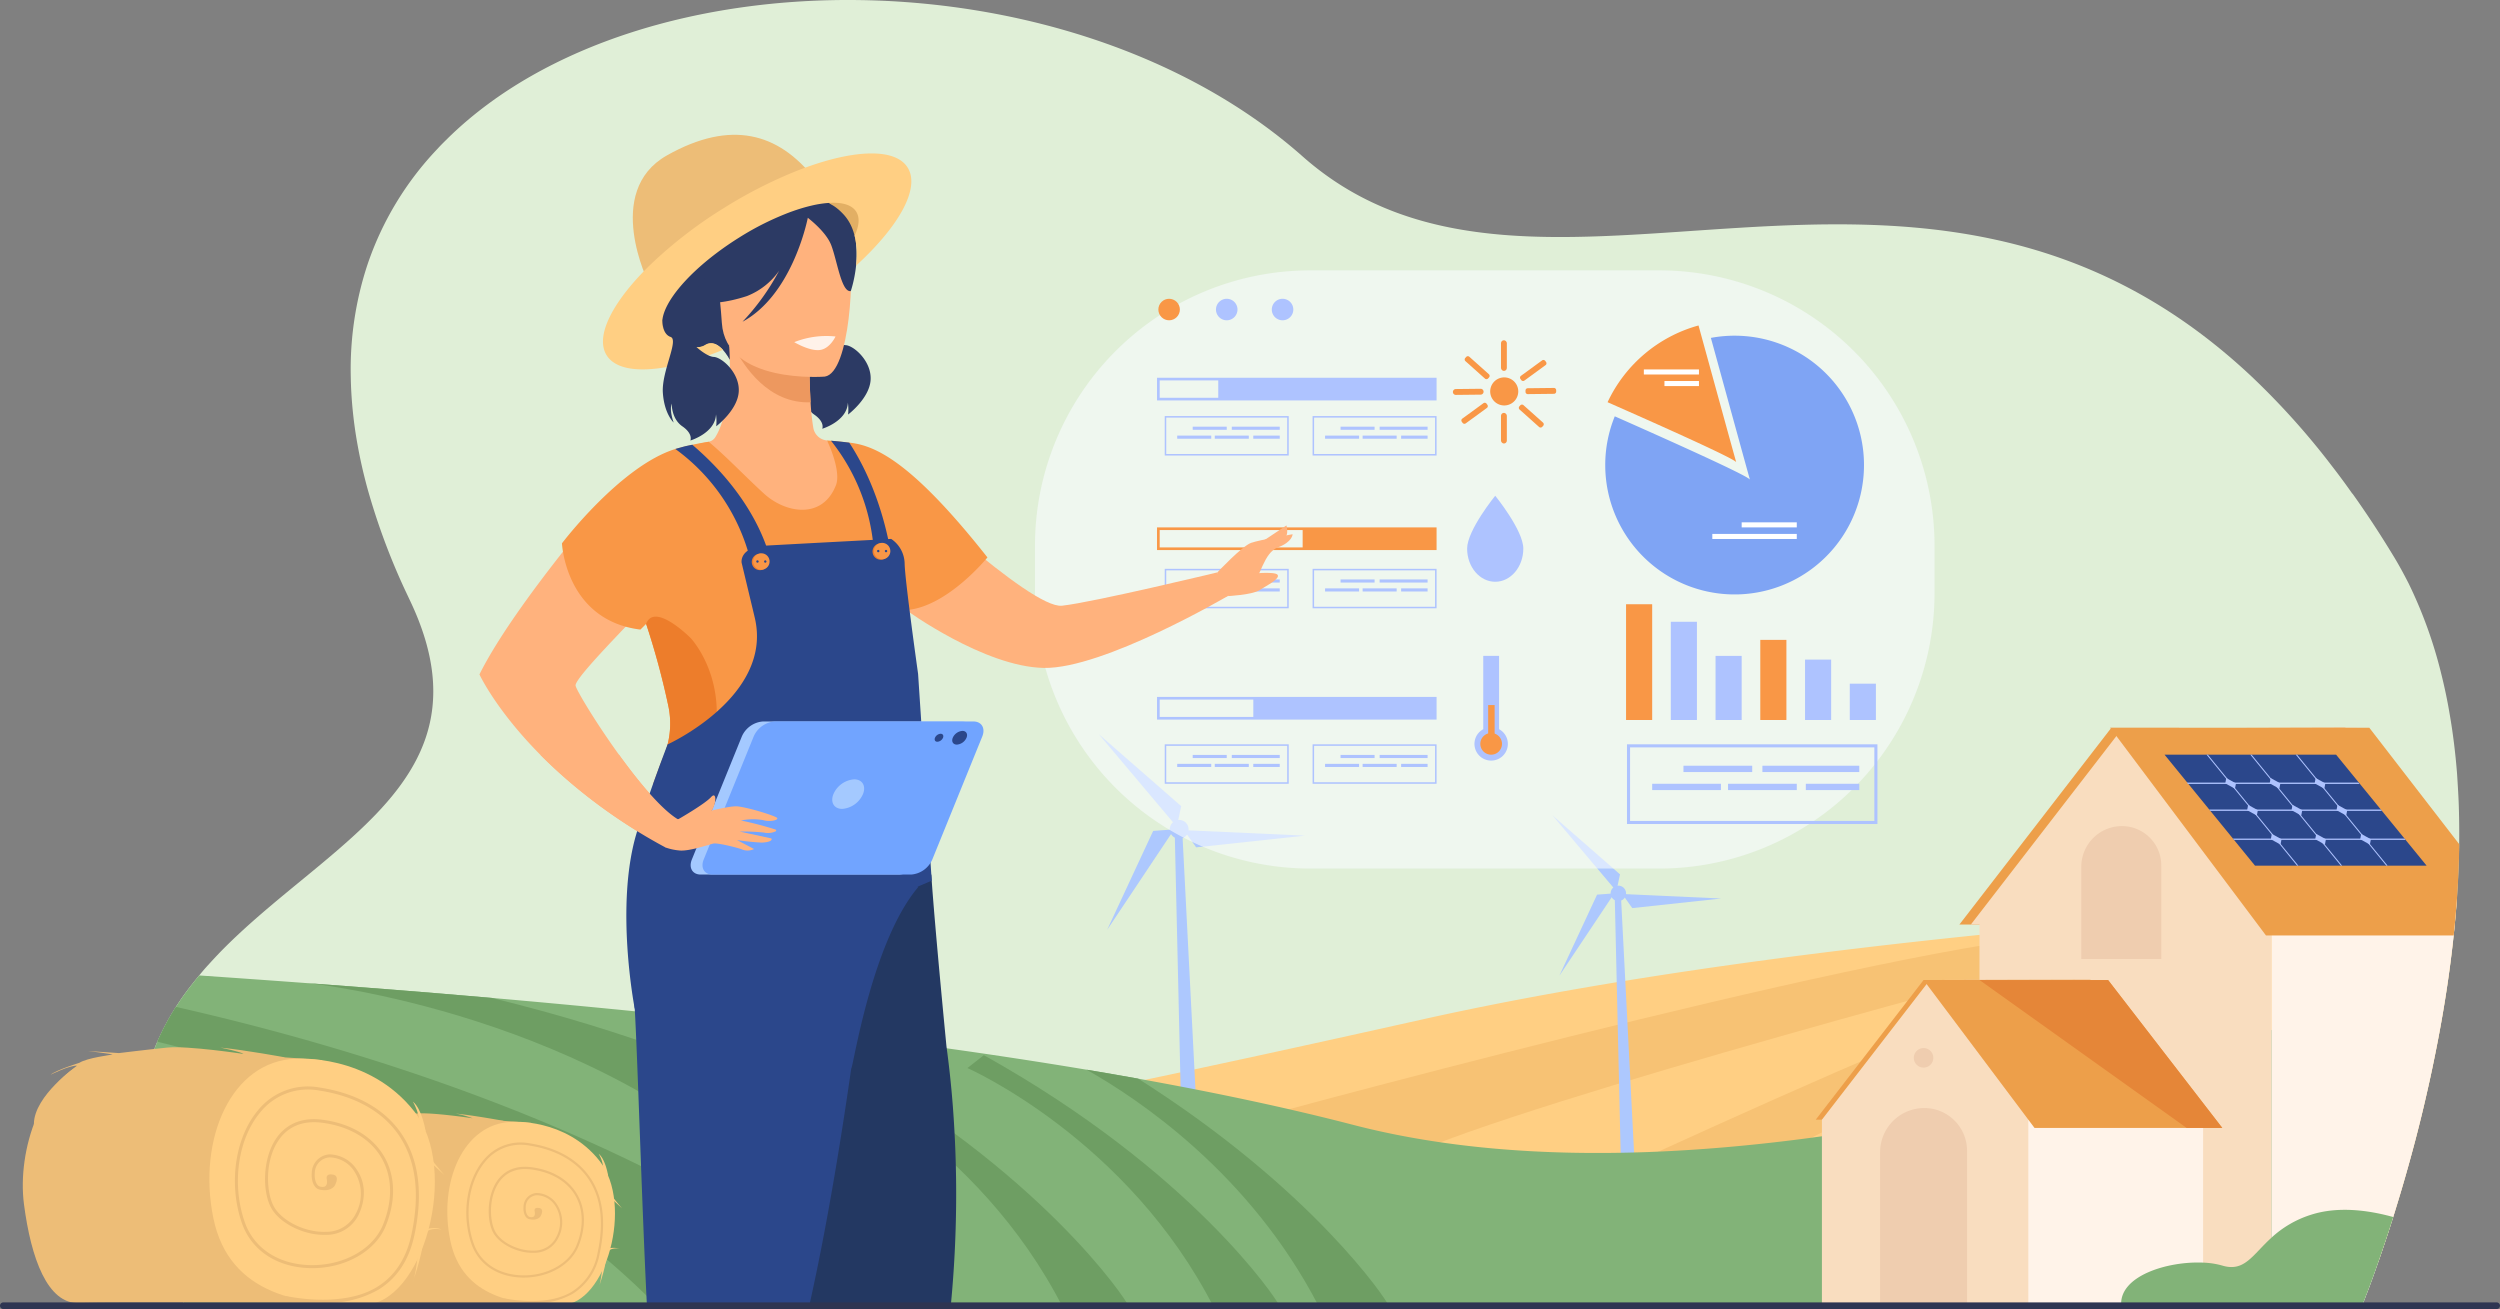 <svg xmlns="http://www.w3.org/2000/svg" width="541.236" height="283.397" viewBox="0 0 541.236 283.397">
  <rect x="0" y="0" width="541.236" height="283.397" fill="#808080" stroke="none"/>
  <g id="img_overview" data-name="img overview" transform="translate(0 0)">
    <path id="Path_117510" data-name="Path 117510" d="M940.976,878.209s-3.044-8.514-10.323-7.568c0,0-10.567-14.191-21.836-1.892,0,0-11.979-3.047-20.85,2.639-5.915,3.791-7.868,7.768-7.868,7.768Z" transform="translate(-534.092 -743.611)" fill="#f8fcff" opacity="0.5"/>
    <path id="Path_117511" data-name="Path 117511" d="M716.36,704.536s-3.688-10.315-12.506-9.169c0,0-12.8-17.193-26.455-2.292,0,0-14.513-3.692-25.26,3.2-7.166,4.593-9.533,9.411-9.533,9.411Z" transform="translate(-265.403 -599.673)" fill="#f8fcff" opacity="0.5"/>
    <path id="Path_117512" data-name="Path 117512" d="M1406.335,666.423a17.251,17.251,0,0,0-16.6-8.029s-17-15.056-35.121-2.007c0,0-19.267-3.233-33.535,2.8-9.513,4.022-12.655,8.241-12.655,8.241Z" transform="translate(-1078.934 -570.408)" fill="#f8fcff" opacity="0.5"/>
    <path id="Path_117513" data-name="Path 117513" d="M205.326,476.315c.349,1.488.742,3.016,1.179,4.544.394,1.531.918,3.148,1.485,4.764.263.785.569,1.574.83,2.358.918,2.492,1.966,5.068,3.234,7.735.395.873.787,1.792,1.225,2.667.11.273.237.548.368.82.079.163.163.325.244.488h51.957l15.207-.041H417.216l19.24-.022h.06l20.271-.024H561.815l43.784-.043H684.78s.026-.072.081-.213c.014-.043.031-.091.052-.146.065-.17.151-.4.261-.691l.043-.086v-.043a.16.16,0,0,0,.043-.089,12.125,12.125,0,0,0,.481-1.222c.088-.22.175-.483.306-.744v-.089l.043-.043c.6-1.559,1.344-3.59,2.2-6.044q.115-.334.237-.675c.643-1.854,1.351-3.93,2.1-6.216,1.792-5.549,3.846-12.323,5.855-19.969.787-3.016,1.574-6.161,2.318-9.44.438-1.892.878-3.863,1.3-5.853q.183-.875.361-1.751c.773-3.726,1.5-7.565,2.155-11.488.863-5.152,1.6-10.447,2.169-15.824q.42-3.957.706-7.969c0-.069.012-.141.014-.21s.012-.144.017-.215c.258-3.765.421-7.556.469-11.344q.057-4.574-.112-9.142c-.086-2.054-.218-4.109-.349-6.164-.349-4.37-.873-8.739-1.617-12.978-.481-2.885-1.091-5.769-1.791-8.565a97.219,97.219,0,0,0-7.077-19.62c-1.093-2.141-2.229-4.238-3.5-6.293-2.839-4.676-5.724-9.046-8.654-13.153h-.043c-1.528-2.184-3.059-4.238-4.587-6.207a162.624,162.624,0,0,0-17.393-19.314c-71.881-67.25-154.3-2.358-205.293-47.5C405.726,206.175,312.429,205.52,270.7,246.2c-.787.787-1.617,1.574-2.4,2.447a67.789,67.789,0,0,0-15.169,25.109,72.23,72.23,0,0,0-3.6,24.2q.022,1.381.089,2.789a93.2,93.2,0,0,0,1.461,12.414q.779,4.248,1.971,8.68a144.572,144.572,0,0,0,8.214,22.287q.527,1.112,1.05,2.229c11.4,23.858,2.009,38.147-12.368,51.213-8.869,8.085-19.577,15.688-28.491,24.777-1.179,1.222-2.315,2.447-3.452,3.714-.435.5-.863,1.009-1.287,1.521-1.191,1.437-2.337,2.906-3.432,4.42q-.832,1.177-1.607,2.392a53.537,53.537,0,0,0-4.028,7.541,49.2,49.2,0,0,0-2.069,5.743,48.513,48.513,0,0,0-1.61,7.965A60.8,60.8,0,0,0,205.326,476.315Z" transform="translate(-173.592 -216.419)" fill="#e0efd7"/>
    <path id="Path_117514" data-name="Path 117514" d="M249.127,1353.445H407.079l65.846-.043H592s.069-.12.2-.359c.1-.17.225-.4.392-.691l.065-.086v-.043s.064-.045.064-.088a10.21,10.21,0,0,0,.722-1.222,7.608,7.608,0,0,1,.462-.744v-.089l.065-.043c.9-1.559,2.021-3.59,3.313-6.044l.354-.675c.643-1.854,1.351-3.93,2.1-6.216,1.792-5.549,3.846-12.323,5.855-19.969.787-3.016,1.574-6.161,2.318-9.44.438-1.892.878-3.863,1.3-5.853q.183-.875.361-1.751c.773-3.726,1.5-7.565,2.155-11.488,1.287-7.68,2.3-15.683,2.875-23.794-51.146,2.636-149.739,9.574-223.9,26.138-104.644,23.37-130.5,27.145-174.834,31.337C191.071,1324.628,219.378,1340.192,249.127,1353.445Z" transform="translate(-82.705 -1070.258)" fill="#ffcf83"/>
    <g id="Group_222414" data-name="Group 222414" transform="translate(237.903 158.966)">
      <path id="Path_117515" data-name="Path 117515" d="M1674.816,1192.283l3.708,72.527h-3.708l-1.669-72.527Z" transform="translate(-1656.708 -1170.158)" fill="#adc8fe"/>
      <path id="Path_117516" data-name="Path 117516" d="M1712.529,1088.613l-.942,4.466-16.872-20.024Z" transform="translate(-1694.715 -1073.055)" fill="#adc8fe"/>
      <path id="Path_117517" data-name="Path 117517" d="M1712.837,1184.3l4.551-.34-14.528,21.784Z" transform="translate(-1701.086 -1163.377)" fill="#adc8fe"/>
      <path id="Path_117518" data-name="Path 117518" d="M1553.162,1188.641l-2.642-3.722,26.157,1.186Z" transform="translate(-1532.105 -1164.161)" fill="#adc8fe"/>
      <ellipse id="Ellipse_4652" data-name="Ellipse 4652" cx="2.039" cy="2.039" rx="2.039" ry="2.039" transform="translate(18.485 23.245) rotate(-157.5)" fill="#adc8fe"/>
    </g>
    <path id="Path_117519" data-name="Path 117519" d="M569.435,1344.527s135.366-37.118,178.04-40.856,1.794,5,1.794,5-115.845,30.475-142.947,43.041S569.435,1344.527,569.435,1344.527Z" transform="translate(-302.383 -1101.152)" fill="#f7c274"/>
    <path id="Path_117520" data-name="Path 117520" d="M479.362,1378.108s117.043-56.158,155.265-66.7,2.464,4.194,2.464,4.194-100.38,46.9-122.959,62.76S479.362,1378.108,479.362,1378.108Z" transform="translate(-171.028 -1105.116)" fill="#f7c274"/>
    <g id="Group_222415" data-name="Group 222415" transform="translate(336.14 176.561)">
      <path id="Path_117521" data-name="Path 117521" d="M1166.467,1265.46l3.035,59.366h-3.035l-1.366-59.366Z" transform="translate(-1151.645 -1247.35)" fill="#adc8fe"/>
      <path id="Path_117522" data-name="Path 117522" d="M1197.334,1180.6l-.771,3.655-13.81-16.39Z" transform="translate(-1182.753 -1167.869)" fill="#adc8fe"/>
      <path id="Path_117523" data-name="Path 117523" d="M1197.587,1258.923l3.726-.278-11.892,17.831Z" transform="translate(-1187.969 -1241.799)" fill="#adc8fe"/>
      <path id="Path_117524" data-name="Path 117524" d="M1066.89,1262.479l-2.163-3.046,21.411.97Z" transform="translate(-1049.654 -1242.442)" fill="#adc8fe"/>
      <path id="Path_117525" data-name="Path 117525" d="M1179,1251.318a1.669,1.669,0,1,0-1.669,1.669A1.67,1.67,0,0,0,1179,1251.318Z" transform="translate(-1163.109 -1234.472)" fill="#adc8fe"/>
    </g>
    <g id="Group_222416" data-name="Group 222416" transform="translate(30.373 210.84)">
      <path id="Path_117526" data-name="Path 117526" d="M235.435,1380.98q.416,5.428,1.361,11.3c.014.089.029.175.045.266.337,2,.715,4.054,1.134,6.106.394,2.145.918,4.41,1.485,6.678.263,1.1.569,2.205.83,3.306.918,3.495,1.966,7.1,3.234,10.842.395,1.225.787,2.511,1.225,3.738.11.383.237.768.368,1.15H716.384l.261-.969.043-.122v-.06a.27.27,0,0,0,.043-.124c.175-.488.306-1.043.481-1.713.088-.309.175-.677.306-1.043v-.124l.043-.06c.6-2.186,1.344-5.032,2.2-8.472.708-2.834,1.495-6.063,2.342-9.66,1.792-7.778,3.846-17.271,5.855-27.991.787-4.226,1.574-8.637,2.318-13.231.438-2.653.878-5.415,1.3-8.2-43.2,16.41-154.293,53.287-233.631,32.665-14.258-3.7-29.988-7.022-46.494-9.988q-5.532-1-11.174-1.937c-42.8-7.161-89.585-12.124-128.794-15.544h-.009l-1.354-.117-1.325-.115-1.6-.139c-1.11-.093-2.212-.189-3.31-.28l-.428-.036q-1.263-.108-2.514-.211-4.621-.387-9.063-.741l-1.987-.158q-1.1-.089-2.179-.174-1.461-.115-2.9-.227l-1.768-.136q-1.571-.122-3.117-.239l-1.512-.115c-.691-.053-1.378-.1-2.059-.155-.055-.005-.11-.01-.167-.012l-3.315-.249c-.347-.026-.7-.05-1.041-.077-.019,0-.033,0-.045,0l-.026,0c-8.843-.655-16.783-1.21-23.578-1.681-1.191,1.437-2.337,2.906-3.432,4.42q-.832,1.177-1.607,2.392a53.527,53.527,0,0,0-4.028,7.541,49.193,49.193,0,0,0-2.069,5.743A48.525,48.525,0,0,0,235.435,1380.98Z" transform="translate(-235.435 -1352.594)" fill="#82b378"/>
      <path id="Path_117527" data-name="Path 117527" d="M1453.314,1464.351c11.2,6.3,35.344,22.412,50.18,51.034.105.2.208.4.311.6l11.28-.6,3.528-.188c-.34-.956-16.073-24.806-54.124-48.909Q1458.956,1465.293,1453.314,1464.351Z" transform="translate(-1248.473 -1443.612)" fill="#6e9e63"/>
      <path id="Path_117528" data-name="Path 117528" d="M1648.2,1501.475c-.359-1.006-18.655-28.838-63.858-54.024l-3.558,2.782s34.769,15.28,53.425,51.99Z" transform="translate(-1401.716 -1429.849)" fill="#6e9e63"/>
      <path id="Path_117529" data-name="Path 117529" d="M1824.3,1501.475c-.358-1.006-18.655-28.838-63.858-54.024l-3.558,2.782s34.769,15.28,53.424,51.99Z" transform="translate(-1610.5 -1429.849)" fill="#6e9e63"/>
      <path id="Path_117530" data-name="Path 117530" d="M2024.4,1363.411s63.335,6.444,102.886,47.189l24.953-7.151c-.689-1.006-27.781-22.115-88.116-36.849h-.009c-14.461-1.261-27.894-2.313-39.714-3.188Z" transform="translate(-1988.073 -1361.404)" fill="#6e9e63"/>
      <path id="Path_117531" data-name="Path 117531" d="M2103.11,1398.6c28.45,6.869,73.995,22.61,108.052,57.095h21.8l16.023-4.637c-1.016-1.572-44.44-37.9-141.851-60A53.532,53.532,0,0,0,2103.11,1398.6Z" transform="translate(-2099.432 -1383.918)" fill="#6e9e63"/>
    </g>
    <g id="Group_222517" data-name="Group 222517" transform="translate(393.097 157.534)">
      <g id="Group_222514" data-name="Group 222514" transform="translate(31.102)">
        <path id="Path_117734" data-name="Path 117734" d="M206.225,1263.673v88.592h19.543c.009-.026.019-.057.031-.089l.022-.057c.065-.17.151-.4.261-.691l.043-.086v-.043a.161.161,0,0,0,.043-.088,12.135,12.135,0,0,0,.481-1.222c.089-.22.175-.483.306-.744v-.089l.043-.043c.6-1.559,1.344-3.59,2.2-6.044q.115-.334.237-.675c.644-1.854,1.352-3.93,2.105-6.216q.52-1.611,1.069-3.361c1.516-4.846,3.167-10.443,4.786-16.609.787-3.016,1.574-6.161,2.318-9.44.438-1.892.878-3.863,1.3-5.853q.183-.875.361-1.751c.773-3.726,1.5-7.565,2.155-11.488.864-5.152,1.605-10.448,2.17-15.824q.42-3.957.706-7.97c0-.069.012-.141.014-.21Z" transform="translate(-138.685 -1226.868)" fill="#fff3e9"/>
        <path id="Path_117735" data-name="Path 117735" d="M419.88,1065.341l-20.7,42.62h-62.9l32.792-42.464Z" transform="translate(-336.278 -1065.34)" fill="#ed9f4a"/>
        <path id="Path_117736" data-name="Path 117736" d="M322.9,1107.961l1.87-2.421,30.923-40.043,50.81-.156-18.544,38.174v87.217H324.772v-82.771Z" transform="translate(-320.42 -1065.34)" fill="#f9ddbf"/>
        <path id="Rectangle_158452" data-name="Rectangle 158452" d="M8.8,0h0a8.511,8.511,0,0,1,8.511,8.511v20.26a0,0,0,0,1,0,0H0a0,0,0,0,1,0,0V8.8A8.8,8.8,0,0,1,8.8,0Z" transform="translate(26.393 21.311)" fill="#efcdaf"/>
        <path id="Path_117737" data-name="Path 117737" d="M203.608,1065.337l.141.189,1.225,1.631,29.575,39.426,2.8,3.739H278q.42-3.958.706-7.969c0-.069.012-.141.014-.21s.012-.144.017-.215c.258-3.765.421-7.556.469-11.344l-19.486-25.236h-8.26l-28.853,0Z" transform="translate(-170.983 -1065.337)" fill="#ed9f4a"/>
      </g>
      <g id="Group_222516" data-name="Group 222516" transform="translate(0 54.525)">
        <path id="Path_117738" data-name="Path 117738" d="M693.173,1359.159l-14.74,30.344h-44.78L657,1359.27Z" transform="translate(-633.653 -1359.159)" fill="#ed9f4a"/>
        <g id="Group_222515" data-name="Group 222515" transform="translate(1.342)">
          <path id="Path_117739" data-name="Path 117739" d="M626.422,1389.5l23.346-30.233,36.174-.111L671.2,1389.5h-.1v40.441l-44.682.088V1389.5Z" transform="translate(-626.422 -1359.159)" fill="#f9ddbf"/>
          <rect id="Rectangle_158453" data-name="Rectangle 158453" width="37.837" height="40.441" transform="translate(44.682 30.343)" fill="#fff3e9"/>
          <path id="Path_117740" data-name="Path 117740" d="M544.75,1391.779H504.1l-24.027-32.028,12.108,0,27.84.006Z" transform="translate(-458.073 -1359.642)" fill="#ed9f4a"/>
          <path id="Path_117741" data-name="Path 117741" d="M796.688,1518.351v33.792H777.863v-33.481a9.568,9.568,0,0,1,9.568-9.567,9.259,9.259,0,0,1,9.257,9.256Z" transform="translate(-765.27 -1481.271)" fill="#efcdaf"/>
          <path id="Path_117742" data-name="Path 117742" d="M817.2,1441.26a2.113,2.113,0,1,1,2.113,2.112A2.112,2.112,0,0,1,817.2,1441.26Z" transform="translate(-797.31 -1424.304)" fill="#efcdaf"/>
          <path id="Path_117743" data-name="Path 117743" d="M532.643,1391.789h-7.714l-44.851-32.025,27.84.006Z" transform="translate(-445.965 -1359.651)" fill="#e58638"/>
        </g>
      </g>
    </g>
    <g id="Group_222522" data-name="Group 222522" transform="translate(468.608 163.386)">
      <path id="Path_117744" data-name="Path 117744" d="M261.292,1120.908h37.149l-19.6-24.033H241.7Z" transform="translate(-241.696 -1096.875)" fill="#2b478b"/>
      <g id="Group_222521" data-name="Group 222521" transform="translate(4.829)">
        <path id="Path_117745" data-name="Path 117745" d="M320.263,1129.748h37.148l-.23-.283H320.033Z" transform="translate(-320.033 -1123.417)" fill="#aec3ff"/>
        <path id="Path_117746" data-name="Path 117746" d="M287.227,1096.873l19.6,24.033h.283l-19.6-24.033Z" transform="translate(-263.64 -1096.873)" fill="#aec3ff"/>
        <path id="Path_117747" data-name="Path 117747" d="M340.267,1096.873l19.6,24.033h.283l-19.6-24.033Z" transform="translate(-326.522 -1096.873)" fill="#aec3ff"/>
        <path id="Path_117748" data-name="Path 117748" d="M391.3,1096.873l19.6,24.033h.283l-19.6-24.033Z" transform="translate(-387.03 -1096.873)" fill="#aec3ff"/>
        <path id="Path_117749" data-name="Path 117749" d="M294.106,1161.152h37.148l-.23-.283H293.876Z" transform="translate(-289.022 -1148.993)" fill="#aec3ff"/>
        <path id="Path_117750" data-name="Path 117750" d="M266.484,1195.029h37.149l-.231-.282H266.253Z" transform="translate(-256.273 -1176.584)" fill="#aec3ff"/>
        <g id="Group_222518" data-name="Group 222518" transform="translate(8.32 5.052)">
          <path id="Path_117751" data-name="Path 117751" d="M361.983,1126.41l.214-1.158-2.1-1.157-.214,1.157Z" transform="translate(-340.532 -1124.095)" fill="#aec3ff"/>
          <path id="Path_117752" data-name="Path 117752" d="M414.451,1126.41l.214-1.158-2.1-1.157-.214,1.157Z" transform="translate(-402.737 -1124.095)" fill="#aec3ff"/>
          <path id="Path_117753" data-name="Path 117753" d="M466.25,1126.41l.214-1.158-2.1-1.157-.214,1.157Z" transform="translate(-464.148 -1124.095)" fill="#aec3ff"/>
        </g>
        <g id="Group_222519" data-name="Group 222519" transform="translate(13.056 10.86)">
          <path id="Path_117754" data-name="Path 117754" d="M336.462,1157.709l.214-1.158-2.1-1.157-.214,1.157Z" transform="translate(-315.011 -1155.394)" fill="#aec3ff"/>
          <path id="Path_117755" data-name="Path 117755" d="M388.931,1157.709l.214-1.158-2.1-1.157-.214,1.157Z" transform="translate(-377.217 -1155.394)" fill="#aec3ff"/>
          <path id="Path_117756" data-name="Path 117756" d="M440.729,1157.709l.214-1.158-2.1-1.157-.214,1.157Z" transform="translate(-438.628 -1155.394)" fill="#aec3ff"/>
        </g>
        <g id="Group_222520" data-name="Group 222520" transform="translate(18.182 17.146)">
          <path id="Path_117757" data-name="Path 117757" d="M308.84,1191.585l.214-1.158-2.1-1.157-.214,1.157Z" transform="translate(-287.389 -1189.27)" fill="#aec3ff"/>
          <path id="Path_117758" data-name="Path 117758" d="M361.308,1191.585l.214-1.158-2.1-1.157-.214,1.157Z" transform="translate(-349.594 -1189.27)" fill="#aec3ff"/>
          <path id="Path_117759" data-name="Path 117759" d="M413.107,1191.585l.214-1.158-2.1-1.157-.214,1.157Z" transform="translate(-411.005 -1189.27)" fill="#aec3ff"/>
        </g>
      </g>
    </g>
    <path id="Path_117760" data-name="Path 117760" d="M2451.925,1570.185a70.046,70.046,0,0,0,1.423,8.677c.014.062.028.124.045.189,15.363,5.566,31.2,12.949,45.3,22.7h38.123C2531.29,1598.2,2504.361,1583.287,2451.925,1570.185Z" transform="translate(-2421.614 -1318.967)" fill="#6e9e63"/>
    <g id="Group_222526" data-name="Group 222526" transform="translate(66.799 241.026)">
      <g id="Group_222523" data-name="Group 222523" transform="translate(0)">
        <path id="Path_117761" data-name="Path 117761" d="M2489.525,1521.463s-29.254-2.565-37.207,0-11.929,14.493-10.793,23.2,3.787,16.094,8.9,15.905,41.277,0,41.277,0Z" transform="translate(-2441.334 -1519.383)" fill="#edbd77"/>
        <path id="Path_117762" data-name="Path 117762" d="M2525.688,1516.892s-6.192-1.153-10.4-1.579a21.888,21.888,0,0,1,3.724,1.026s-8.994-1.357-12.276-1.026-7.779.887-7.779.887l-5-.335s4.166.5,3.944.568-4.071.536-5.3,1.325c0,0-3.818,1.2-4.639,1.925,0,0,3.061-1.546,4.26-1.452,0,0-6.937,4.812-6.956,9.4s29.835-6.9,29.835-6.9Z" transform="translate(-2483.472 -1515.261)" fill="#edbd77"/>
      </g>
      <g id="Group_222524" data-name="Group 222524" transform="translate(30.04 1.827)">
        <path id="Path_117763" data-name="Path 117763" d="M2369.219,1525.127s11.644-.885,19.028,8.487,1.42,31.075-8.236,31.157-21.55-1.4-24.123-14.007S2358.711,1525.444,2369.219,1525.127Z" transform="translate(-2355.252 -1525.104)" fill="#ffcf83"/>
        <path id="Path_117764" data-name="Path 117764" d="M2352.361,1599.125s-4.166-4.8-4.607-6.122l-.631,1.325Z" transform="translate(-2314.55 -1580.403)" fill="#ffcf83"/>
        <path id="Path_117765" data-name="Path 117765" d="M2365.365,1567.094s-.528-3.439-2.043-4.7a7.346,7.346,0,0,1,1.021,4.229C2363.989,1568.545,2365.365,1567.094,2365.365,1567.094Z" transform="translate(-2330.561 -1555.473)" fill="#ffcf83"/>
        <path id="Path_117766" data-name="Path 117766" d="M2365.519,1685.813c-.076.184,2.241-6.3,1.483-7.526l-.441,0S2366.26,1684.014,2365.519,1685.813Z" transform="translate(-2332.757 -1649.86)" fill="#ffcf83"/>
        <path id="Path_117767" data-name="Path 117767" d="M2350.018,1672.332a4.13,4.13,0,0,1,2.714,0,2.935,2.935,0,0,0-2.588.5C2349.165,1673.792,2350.018,1672.332,2350.018,1672.332Z" transform="translate(-2315.395 -1644.805)" fill="#ffcf83"/>
      </g>
      <g id="Group_222525" data-name="Group 222525" transform="translate(34.153 6.334)">
        <path id="Path_117768" data-name="Path 117768" d="M2383.55,1584.226a16.649,16.649,0,0,0,8.651-2.138,12.891,12.891,0,0,0,5.773-8.722c1.459-6.754.743-12.3-2.131-16.471-2.686-3.9-7.222-6.445-13.118-7.35a10.331,10.331,0,0,0-9.962,3.719c-3.668,4.4-4.722,11.829-2.563,18.07,1.526,4.41,5.6,7.133,10.9,7.286q.227.006.452.006c5.337,0,10.149-2.729,11.8-6.739,1.684-4.088,1.6-8.086-.246-11.26-1.871-3.222-5.4-5.318-9.95-5.9-4.114-.53-6.334,1.387-7.471,3.086-2.194,3.28-2.188,8.607-.718,11.179,1.416,2.478,5.337,4.39,8.742,4.272a5.748,5.748,0,0,0,5.281-3.2,7.148,7.148,0,0,0-.219-7.2,5.357,5.357,0,0,0-4.5-2.551,3.034,3.034,0,0,0-2.8,2.993c-.1,1.16.294,2.45,1.246,2.673,1.771.413,2.4-.554,2.426-.6,0,0,.957-1.579-.233-1.806-1.364-.26-1,.8-1,.8-.02.029.336,1.459-1.077,1.129-.583-.136-.966-1.083-.872-2.156a2.536,2.536,0,0,1,2.344-2.549,4.853,4.853,0,0,1,4.073,2.335,6.675,6.675,0,0,1,.186,6.723,5.275,5.275,0,0,1-4.86,2.926c-3.241.111-6.966-1.69-8.3-4.027-1.238-2.166-1.571-7.271.7-10.666,1.521-2.273,3.943-3.268,7-2.874,4.391.564,7.8,2.575,9.59,5.663,1.765,3.039,1.842,6.885.217,10.83s-6.475,6.585-11.79,6.431c-5.088-.147-9-2.748-10.453-6.959-2.106-6.088-1.087-13.325,2.477-17.6a9.873,9.873,0,0,1,9.515-3.549c5.759.885,10.182,3.355,12.791,7.145,2.794,4.06,3.486,9.474,2.056,16.092a12.425,12.425,0,0,1-5.552,8.409c-5.771,3.531-14.873,1.394-14.952,1.373l1.03.556A24.188,24.188,0,0,0,2383.55,1584.226Z" transform="translate(-2369.089 -1549.396)" fill="#edbd77"/>
      </g>
    </g>
    <g id="Group_222530" data-name="Group 222530" transform="translate(4.934 226.724)">
      <g id="Group_222527" data-name="Group 222527" transform="translate(0)">
        <path id="Path_117769" data-name="Path 117769" d="M2745.968,1446.529s-39.337-3.449-50.031,0-16.04,19.488-14.512,31.2,5.092,21.641,11.966,21.387,55.5,0,55.5,0Z" transform="translate(-2681.168 -1443.733)" fill="#edbd77"/>
        <path id="Path_117770" data-name="Path 117770" d="M2794.6,1440.383s-8.326-1.551-13.99-2.123c0,0,4.455.912,5.007,1.379,0,0-12.094-1.825-16.507-1.379s-10.46,1.193-10.46,1.193l-6.726-.45s5.6.679,5.3.764-5.474.721-7.129,1.782c0,0-5.135,1.612-6.238,2.588,0,0,4.116-2.079,5.729-1.952,0,0-9.328,6.47-9.353,12.634s40.118-9.282,40.118-9.282Z" transform="translate(-2737.83 -1438.19)" fill="#edbd77"/>
      </g>
      <g id="Group_222528" data-name="Group 222528" transform="translate(40.393 2.456)">
        <path id="Path_117771" data-name="Path 117771" d="M2584.2,1451.456s15.657-1.19,25.587,11.412,1.909,41.785-11.075,41.9-28.978-1.883-32.437-18.835S2570.069,1451.883,2584.2,1451.456Z" transform="translate(-2565.418 -1451.426)" fill="#ffcf83"/>
        <path id="Path_117772" data-name="Path 117772" d="M2561.53,1550.959s-5.6-6.45-6.2-8.232l-.849,1.782Z" transform="translate(-2510.688 -1525.784)" fill="#ffcf83"/>
        <path id="Path_117773" data-name="Path 117773" d="M2579.018,1507.886s-.71-4.624-2.747-6.322c0,0,1.851,3.1,1.373,5.686S2579.018,1507.886,2579.018,1507.886Z" transform="translate(-2532.219 -1492.261)" fill="#ffcf83"/>
        <path id="Path_117774" data-name="Path 117774" d="M2579.223,1667.523c-.1.248,3.013-8.466,1.994-10.12l-.593.006S2580.221,1665.1,2579.223,1667.523Z" transform="translate(-2535.17 -1619.18)" fill="#ffcf83"/>
        <path id="Path_117775" data-name="Path 117775" d="M2558.379,1649.4s2.334-.764,3.649,0c0,0-2.163-.605-3.479.679S2558.379,1649.4,2558.379,1649.4Z" transform="translate(-2511.822 -1612.383)" fill="#ffcf83"/>
      </g>
      <g id="Group_222529" data-name="Group 222529" transform="translate(45.924 8.518)">
        <path id="Path_117776" data-name="Path 117776" d="M2603.468,1530.925a22.39,22.39,0,0,0,11.633-2.875c4-2.447,6.611-6.393,7.764-11.729,1.962-9.082,1-16.533-2.865-22.147-3.612-5.248-9.712-8.666-17.639-9.884a13.893,13.893,0,0,0-13.4,5c-4.932,5.915-6.349,15.906-3.447,24.3,2.051,5.929,7.53,9.592,14.655,9.8q.305.009.608.009c7.177,0,13.647-3.669,15.869-9.061,2.265-5.5,2.147-10.874-.33-15.14-2.516-4.333-7.268-7.151-13.379-7.935-5.532-.713-8.517,1.865-10.046,4.15-2.95,4.41-2.942,11.573-.965,15.031,1.9,3.332,7.177,5.9,11.756,5.744a7.729,7.729,0,0,0,7.1-4.305c1.641-3.419,1.534-6.949-.294-9.687a7.2,7.2,0,0,0-6.057-3.429,4.079,4.079,0,0,0-3.769,4.024c-.137,1.56.395,3.295,1.676,3.594,2.382.555,3.227-.745,3.262-.8,0,0,1.287-2.124-.314-2.429-1.833-.35-1.352,1.073-1.352,1.073-.026.04.453,1.962-1.448,1.518-.784-.183-1.3-1.456-1.172-2.9a3.411,3.411,0,0,1,3.153-3.428,6.526,6.526,0,0,1,5.476,3.139,8.976,8.976,0,0,1,.249,9.04,7.093,7.093,0,0,1-6.535,3.935c-4.358.149-9.367-2.273-11.163-5.415-1.665-2.912-2.113-9.777.941-14.342,2.045-3.057,5.3-4.394,9.418-3.864,5.9.758,10.485,3.463,12.9,7.615,2.373,4.087,2.477,9.258.291,14.562s-8.707,8.854-15.853,8.647c-6.842-.2-12.1-3.7-14.056-9.357-2.832-8.186-1.462-17.917,3.331-23.664a13.274,13.274,0,0,1,12.794-4.772c7.744,1.189,13.692,4.512,17.2,9.608,3.757,5.459,4.687,12.739,2.764,21.638-1.114,5.153-3.625,8.958-7.465,11.308-7.759,4.749-20,1.874-20.106,1.846l1.385.748A32.529,32.529,0,0,0,2603.468,1530.925Z" transform="translate(-2584.023 -1484.091)" fill="#edbd77"/>
      </g>
    </g>
    <g id="Group_222571" data-name="Group 222571" transform="translate(224.066 58.531)">
      <path id="Rectangle_158454" data-name="Rectangle 158454" d="M59.625,0h75.5a59.626,59.626,0,0,1,59.626,59.626V69.884a59.625,59.625,0,0,1-59.625,59.625h-75.5A59.625,59.625,0,0,1,0,69.883V59.625A59.625,59.625,0,0,1,59.625,0Z" transform="translate(0 0)" fill="#f8fcff" opacity="0.6"/>
      <g id="Group_222533" data-name="Group 222533" transform="translate(123.461 11.931)">
        <path id="Path_117792" data-name="Path 117792" d="M897.958,636.074a28.009,28.009,0,1,0,22.869-27.546c3.5,12.746,8.14,29.627,8.451,30.68-.577-.909-17.619-8.549-29.257-13.7A27.853,27.853,0,0,0,897.958,636.074Z" transform="translate(-897.958 -605.839)" fill="#7fa4f4"/>
        <path id="Path_117793" data-name="Path 117793" d="M1047.19,612.741c10.277,4.529,27.3,12.117,27.846,12.976-.3-1-5-18.118-8.159-29.591A30.783,30.783,0,0,0,1047.19,612.741Z" transform="translate(-1046.685 -596.126)" fill="#f99746"/>
      </g>
      <g id="Group_222534" data-name="Group 222534" transform="translate(25.747 5.189)">
        <path id="Path_117794" data-name="Path 117794" d="M1568.544,567.323a2.328,2.328,0,1,0-2.329,2.328A2.328,2.328,0,0,0,1568.544,567.323Z" transform="translate(-1538.362 -564.029)" fill="#aec3ff"/>
        <path id="Path_117795" data-name="Path 117795" d="M1633.673,567.323a2.328,2.328,0,1,0-2.329,2.328A2.329,2.329,0,0,0,1633.673,567.323Z" transform="translate(-1615.577 -564.029)" fill="#aec3ff"/>
        <circle id="Ellipse_4655" data-name="Ellipse 4655" cx="2.328" cy="2.328" r="2.328" transform="translate(3.293 6.586) rotate(-135)" fill="#f99746"/>
      </g>
      <g id="Group_222537" data-name="Group 222537" transform="translate(128.167 102.61)">
        <g id="Group_222535" data-name="Group 222535" transform="translate(0)">
          <path id="Path_117796" data-name="Path 117796" d="M882.42,1102.029h54.221v-17.254H882.42Zm53.555-.666h-52.89v-15.923h52.89Z" transform="translate(-882.42 -1084.776)" fill="#aec3ff"/>
        </g>
        <g id="Group_222536" data-name="Group 222536" transform="translate(5.455 4.636)">
          <rect id="Rectangle_158455" data-name="Rectangle 158455" width="20.973" height="1.367" transform="translate(23.864)" fill="#aec3ff"/>
          <rect id="Rectangle_158456" data-name="Rectangle 158456" width="14.882" height="1.367" transform="translate(6.774)" fill="#aec3ff"/>
          <rect id="Rectangle_158457" data-name="Rectangle 158457" width="11.575" height="1.367" transform="translate(33.263 3.905)" fill="#aec3ff"/>
          <rect id="Rectangle_158458" data-name="Rectangle 158458" width="14.882" height="1.367" transform="translate(16.423 3.905)" fill="#aec3ff"/>
          <rect id="Rectangle_158459" data-name="Rectangle 158459" width="14.882" height="1.367" transform="translate(0 3.905)" fill="#aec3ff"/>
        </g>
      </g>
      <g id="Group_222540" data-name="Group 222540" transform="translate(60.101 102.61)">
        <g id="Group_222538" data-name="Group 222538" transform="translate(0)">
          <path id="Path_117797" data-name="Path 117797" d="M1396.746,1093.318h26.844v-8.542h-26.844Zm26.514-.33h-26.185v-7.883h26.185Z" transform="translate(-1396.746 -1084.776)" fill="#aec3ff"/>
        </g>
        <g id="Group_222539" data-name="Group 222539" transform="translate(2.701 2.295)">
          <rect id="Rectangle_158460" data-name="Rectangle 158460" width="10.383" height="0.677" transform="translate(11.815)" fill="#aec3ff"/>
          <rect id="Rectangle_158461" data-name="Rectangle 158461" width="7.368" height="0.677" transform="translate(3.354)" fill="#aec3ff"/>
          <rect id="Rectangle_158462" data-name="Rectangle 158462" width="5.73" height="0.677" transform="translate(16.468 1.934)" fill="#aec3ff"/>
          <rect id="Rectangle_158463" data-name="Rectangle 158463" width="7.368" height="0.677" transform="translate(8.131 1.934)" fill="#aec3ff"/>
          <rect id="Rectangle_158464" data-name="Rectangle 158464" width="7.368" height="0.677" transform="translate(0 1.934)" fill="#aec3ff"/>
        </g>
      </g>
      <g id="Group_222543" data-name="Group 222543" transform="translate(28.092 102.61)">
        <g id="Group_222541" data-name="Group 222541">
          <path id="Path_117798" data-name="Path 117798" d="M1569.236,1093.318h26.844v-8.542h-26.844Zm26.514-.33h-26.185v-7.883h26.185Z" transform="translate(-1569.236 -1084.776)" fill="#aec3ff"/>
        </g>
        <g id="Group_222542" data-name="Group 222542" transform="translate(2.701 2.295)">
          <rect id="Rectangle_158465" data-name="Rectangle 158465" width="10.384" height="0.677" transform="translate(11.815)" fill="#aec3ff"/>
          <rect id="Rectangle_158466" data-name="Rectangle 158466" width="7.368" height="0.677" transform="translate(3.354)" fill="#aec3ff"/>
          <rect id="Rectangle_158467" data-name="Rectangle 158467" width="5.73" height="0.677" transform="translate(16.468 1.934)" fill="#aec3ff"/>
          <rect id="Rectangle_158468" data-name="Rectangle 158468" width="7.368" height="0.677" transform="translate(8.131 1.934)" fill="#aec3ff"/>
          <rect id="Rectangle_158469" data-name="Rectangle 158469" width="7.368" height="0.677" transform="translate(0 1.934)" fill="#aec3ff"/>
        </g>
      </g>
      <g id="Group_222546" data-name="Group 222546" transform="translate(60.101 64.618)">
        <g id="Group_222544" data-name="Group 222544" transform="translate(0)">
          <path id="Path_117799" data-name="Path 117799" d="M1396.746,888.587h26.844v-8.542h-26.844Zm26.514-.329h-26.185v-7.883h26.185Z" transform="translate(-1396.746 -880.045)" fill="#aec3ff"/>
        </g>
        <g id="Group_222545" data-name="Group 222545" transform="translate(2.701 2.295)">
          <rect id="Rectangle_158470" data-name="Rectangle 158470" width="10.383" height="0.677" transform="translate(11.815)" fill="#aec3ff"/>
          <rect id="Rectangle_158471" data-name="Rectangle 158471" width="7.368" height="0.677" transform="translate(3.354)" fill="#aec3ff"/>
          <rect id="Rectangle_158472" data-name="Rectangle 158472" width="5.73" height="0.677" transform="translate(16.468 1.934)" fill="#aec3ff"/>
          <rect id="Rectangle_158473" data-name="Rectangle 158473" width="7.368" height="0.677" transform="translate(8.131 1.934)" fill="#aec3ff"/>
          <rect id="Rectangle_158474" data-name="Rectangle 158474" width="7.368" height="0.677" transform="translate(0 1.934)" fill="#aec3ff"/>
        </g>
      </g>
      <g id="Group_222549" data-name="Group 222549" transform="translate(28.092 64.618)">
        <g id="Group_222547" data-name="Group 222547">
          <path id="Path_117800" data-name="Path 117800" d="M1569.236,888.587h26.844v-8.542h-26.844Zm26.514-.329h-26.185v-7.883h26.185Z" transform="translate(-1569.236 -880.045)" fill="#aec3ff"/>
        </g>
        <g id="Group_222548" data-name="Group 222548" transform="translate(2.701 2.295)">
          <rect id="Rectangle_158475" data-name="Rectangle 158475" width="10.384" height="0.677" transform="translate(11.815)" fill="#aec3ff"/>
          <rect id="Rectangle_158476" data-name="Rectangle 158476" width="7.368" height="0.677" transform="translate(3.354)" fill="#aec3ff"/>
          <rect id="Rectangle_158477" data-name="Rectangle 158477" width="5.73" height="0.677" transform="translate(16.468 1.934)" fill="#aec3ff"/>
          <rect id="Rectangle_158478" data-name="Rectangle 158478" width="7.368" height="0.677" transform="translate(8.131 1.934)" fill="#aec3ff"/>
          <rect id="Rectangle_158479" data-name="Rectangle 158479" width="7.368" height="0.677" transform="translate(0 1.934)" fill="#aec3ff"/>
        </g>
      </g>
      <g id="Group_222552" data-name="Group 222552" transform="translate(60.101 31.547)">
        <g id="Group_222550" data-name="Group 222550" transform="translate(0)">
          <path id="Path_117801" data-name="Path 117801" d="M1396.746,710.374h26.844v-8.542h-26.844Zm26.514-.329h-26.185v-7.883h26.185Z" transform="translate(-1396.746 -701.832)" fill="#aec3ff"/>
        </g>
        <g id="Group_222551" data-name="Group 222551" transform="translate(2.701 2.295)">
          <rect id="Rectangle_158480" data-name="Rectangle 158480" width="10.383" height="0.677" transform="translate(11.815)" fill="#aec3ff"/>
          <rect id="Rectangle_158481" data-name="Rectangle 158481" width="7.368" height="0.677" transform="translate(3.354)" fill="#aec3ff"/>
          <rect id="Rectangle_158482" data-name="Rectangle 158482" width="5.73" height="0.677" transform="translate(16.468 1.934)" fill="#aec3ff"/>
          <rect id="Rectangle_158483" data-name="Rectangle 158483" width="7.368" height="0.677" transform="translate(8.131 1.934)" fill="#aec3ff"/>
          <rect id="Rectangle_158484" data-name="Rectangle 158484" width="7.368" height="0.677" transform="translate(0 1.934)" fill="#aec3ff"/>
        </g>
      </g>
      <g id="Group_222555" data-name="Group 222555" transform="translate(28.092 31.547)">
        <g id="Group_222553" data-name="Group 222553">
          <path id="Path_117802" data-name="Path 117802" d="M1569.236,710.374h26.844v-8.542h-26.844Zm26.514-.329h-26.185v-7.883h26.185Z" transform="translate(-1569.236 -701.832)" fill="#aec3ff"/>
        </g>
        <g id="Group_222554" data-name="Group 222554" transform="translate(2.701 2.295)">
          <rect id="Rectangle_158485" data-name="Rectangle 158485" width="10.384" height="0.677" transform="translate(11.815)" fill="#aec3ff"/>
          <rect id="Rectangle_158486" data-name="Rectangle 158486" width="7.368" height="0.677" transform="translate(3.354)" fill="#aec3ff"/>
          <rect id="Rectangle_158487" data-name="Rectangle 158487" width="5.73" height="0.677" transform="translate(16.468 1.934)" fill="#aec3ff"/>
          <rect id="Rectangle_158488" data-name="Rectangle 158488" width="7.368" height="0.677" transform="translate(8.131 1.934)" fill="#aec3ff"/>
          <rect id="Rectangle_158489" data-name="Rectangle 158489" width="7.368" height="0.677" transform="translate(0 1.934)" fill="#aec3ff"/>
        </g>
      </g>
      <g id="Group_222563" data-name="Group 222563" transform="translate(26.424 15.129)">
        <g id="Group_222560" data-name="Group 222560" transform="translate(64.048)">
          <path id="Path_117803" data-name="Path 117803" d="M1307.525,659.748a3.037,3.037,0,1,0-3.037,3.037A3.037,3.037,0,0,0,1307.525,659.748Z" transform="translate(-1293.368 -648.666)" fill="#f99746"/>
          <g id="Group_222559" data-name="Group 222559" transform="translate(0)">
            <rect id="Rectangle_158490" data-name="Rectangle 158490" width="1.269" height="6.641" rx="0.635" transform="translate(10.417)" fill="#f99746"/>
            <rect id="Rectangle_158491" data-name="Rectangle 158491" width="1.269" height="6.641" rx="0.635" transform="translate(10.417 15.72)" fill="#f99746"/>
            <g id="Group_222556" data-name="Group 222556" transform="translate(1.84 4.272)">
              <path id="Path_117804" data-name="Path 117804" d="M1342.6,686.744l-.174-.239a.488.488,0,0,0-.68-.106l-4.578,3.34a.488.488,0,0,0-.106.68l.174.239a.488.488,0,0,0,.68.106l4.578-3.34A.488.488,0,0,0,1342.6,686.744Z" transform="translate(-1336.968 -677.04)" fill="#f99746"/>
              <path id="Path_117805" data-name="Path 117805" d="M1274.17,636.813l-.174-.239a.488.488,0,0,0-.68-.106l-4.578,3.34a.488.488,0,0,0-.106.68l.174.239a.489.489,0,0,0,.68.106l4.578-3.34A.488.488,0,0,0,1274.17,636.813Z" transform="translate(-1255.839 -636.375)" fill="#f99746"/>
            </g>
            <g id="Group_222557" data-name="Group 222557" transform="translate(2.562 3.458)">
              <path id="Path_117806" data-name="Path 117806" d="M1272.02,688.6l-.2.22a.488.488,0,0,0,.038.688l4.225,3.777a.489.489,0,0,0,.688-.038l.2-.221a.488.488,0,0,0-.038-.687l-4.226-3.777A.488.488,0,0,0,1272.02,688.6Z" transform="translate(-1259.98 -677.965)" fill="#f99746"/>
              <path id="Path_117807" data-name="Path 117807" d="M1335.179,632.151l-.2.22a.488.488,0,0,0,.039.688l4.225,3.777a.488.488,0,0,0,.688-.039l.2-.22a.488.488,0,0,0-.038-.688l-4.226-3.777A.488.488,0,0,0,1335.179,632.151Z" transform="translate(-1334.859 -631.99)" fill="#f99746"/>
            </g>
            <g id="Group_222558" data-name="Group 222558" transform="translate(0 10.327)">
              <path id="Path_117808" data-name="Path 117808" d="M1257.2,669.562l0,.3a.488.488,0,0,0,.492.481l5.667-.064a.488.488,0,0,0,.481-.492l0-.3a.489.489,0,0,0-.493-.482l-5.667.064A.488.488,0,0,0,1257.2,669.562Z" transform="translate(-1241.474 -669.006)" fill="#f99746"/>
              <path id="Rectangle_158492" data-name="Rectangle 158492" d="M.635,0h0a.635.635,0,0,1,.635.635V6.006a.635.635,0,0,1-.635.635h0A.635.635,0,0,1,0,6.006V.635A.635.635,0,0,1,.635,0Z" transform="matrix(-0.011, -1, 1, -0.011, 0.014, 1.516)" fill="#f99746"/>
            </g>
          </g>
        </g>
        <g id="Group_222562" data-name="Group 222562" transform="translate(0 8.122)">
          <g id="Group_222561" data-name="Group 222561">
            <path id="Path_117809" data-name="Path 117809" d="M1396.746,662.033h60.521v-4.908h-60.521Zm59.946-.574H1397.32V657.7h59.372Z" transform="translate(-1396.746 -657.125)" fill="#aec3ff"/>
          </g>
          <rect id="Rectangle_158493" data-name="Rectangle 158493" width="46.977" height="4.334" transform="translate(13.256 0.287)" fill="#aec3ff"/>
        </g>
      </g>
      <g id="Group_222566" data-name="Group 222566" transform="translate(26.424 48.79)">
        <path id="Path_117810" data-name="Path 117810" d="M1307.718,806.2c0-3.966-6.082-11.443-6.082-11.443s-6.082,7.477-6.082,11.443,2.723,7.181,6.082,7.181S1307.718,810.162,1307.718,806.2Z" transform="translate(-1228.419 -794.753)" fill="#aec3ff"/>
        <g id="Group_222565" data-name="Group 222565" transform="translate(0 6.858)">
          <g id="Group_222564" data-name="Group 222564">
            <path id="Path_117811" data-name="Path 117811" d="M1396.746,836.616h60.521v-4.908h-60.521Zm59.946-.574H1397.32v-3.759h59.372Z" transform="translate(-1396.746 -831.708)" fill="#f99746"/>
          </g>
          <rect id="Rectangle_158494" data-name="Rectangle 158494" width="28.708" height="4.334" transform="translate(31.525 0.287)" fill="#f99746"/>
        </g>
      </g>
      <g id="Group_222569" data-name="Group 222569" transform="translate(26.424 83.464)">
        <path id="Path_117812" data-name="Path 117812" d="M1315.5,997.482V981.6h3.427v15.877a3.615,3.615,0,1,1-3.427,0Z" transform="translate(-1244.875 -981.605)" fill="#aec3ff"/>
        <g id="Group_222568" data-name="Group 222568" transform="translate(0 8.884)">
          <g id="Group_222567" data-name="Group 222567">
            <path id="Path_117813" data-name="Path 117813" d="M1396.746,1034.387h60.521v-4.908h-60.521Zm59.946-.574H1397.32v-3.759h59.372Z" transform="translate(-1396.746 -1029.479)" fill="#aec3ff"/>
          </g>
          <rect id="Rectangle_158495" data-name="Rectangle 158495" width="39.389" height="4.334" transform="translate(20.845 0.287)" fill="#aec3ff"/>
        </g>
        <path id="Path_117814" data-name="Path 117814" d="M1325.13,1073.942a2.345,2.345,0,1,0-2.345,2.345A2.345,2.345,0,0,0,1325.13,1073.942Z" transform="translate(-1250.449 -1054.897)" fill="#f99746"/>
        <rect id="Rectangle_158496" data-name="Rectangle 158496" width="1.398" height="7.346" transform="translate(71.689 10.646)" fill="#f99746"/>
      </g>
      <g id="Group_222570" data-name="Group 222570" transform="translate(127.967 72.285)">
        <rect id="Rectangle_158497" data-name="Rectangle 158497" width="5.655" height="7.862" transform="translate(48.433 17.196)" fill="#aec3ff"/>
        <rect id="Rectangle_158498" data-name="Rectangle 158498" width="5.655" height="13.074" transform="translate(38.747 11.985)" fill="#aec3ff"/>
        <rect id="Rectangle_158499" data-name="Rectangle 158499" width="5.655" height="17.344" transform="translate(29.06 7.714)" fill="#f99746"/>
        <rect id="Rectangle_158500" data-name="Rectangle 158500" width="5.655" height="13.879" transform="translate(19.373 11.18)" fill="#aec3ff"/>
        <rect id="Rectangle_158501" data-name="Rectangle 158501" width="5.655" height="21.265" transform="translate(9.687 3.794)" fill="#aec3ff"/>
        <rect id="Rectangle_158502" data-name="Rectangle 158502" width="5.655" height="25.058" transform="translate(0)" fill="#f99746"/>
      </g>
      <rect id="Rectangle_158503" data-name="Rectangle 158503" width="11.932" height="1.095" transform="translate(152.995 54.553)" fill="#fff"/>
      <rect id="Rectangle_158504" data-name="Rectangle 158504" width="18.285" height="1.095" transform="translate(146.642 57.06)" fill="#fff"/>
      <rect id="Rectangle_158505" data-name="Rectangle 158505" width="11.932" height="1.095" transform="translate(131.817 21.45)" fill="#fff"/>
      <rect id="Rectangle_158506" data-name="Rectangle 158506" width="7.469" height="1.095" transform="translate(136.279 23.957)" fill="#fff"/>
    </g>
    <g id="Group_222582" data-name="Group 222582" transform="translate(103.799 29.181)">
      <path id="Path_117815" data-name="Path 117815" d="M2301.065,777.2s-22.628,25.717-30.524,41.591c0,0,9.493,20.668,40.266,37.459a10.676,10.676,0,0,0,3.455-1.791c3.256-2.326-.352-4.029-1.064-4.49-7.808-5.057-21.449-26.841-21.844-28.731s17.1-18.843,22.414-25.111S2309.329,773.969,2301.065,777.2Z" transform="translate(-2270.541 -701.966)" fill="#ffb27d"/>
      <path id="Path_117816" data-name="Path 117816" d="M1640.454,775.153s29.617,28.2,36.465,27.449,33.636-7.216,33.636-7.216l2.234,5.132S1685.908,816.3,1673,816.072s-29.805-12.525-29.805-12.525Z" transform="translate(-1550.802 -700.65)" fill="#ffb27d"/>
      <path id="Path_117817" data-name="Path 117817" d="M2056.967,575.27s-.147,3.17,1.754,3.791-1.959,7.463-1.656,12.084,2.347,6.476,2.347,6.476-.982-2.542-.433-4.114c0,0-.088,3.27,2.3,4.919s1.746,3.075,1.746,3.075,5.4-1.616,5.547-5.663a10.679,10.679,0,0,1,.045,2.587s4.659-3.5,4.881-7.529-3.667-7.432-5.439-7.494-5.725-3.54-5.618-4.855S2056.967,575.27,2056.967,575.27Z" transform="translate(-1988.811 -537.859)" fill="#2c3a64"/>
      <ellipse id="Ellipse_4656" data-name="Ellipse 4656" cx="10.336" cy="26.529" rx="10.336" ry="26.529" transform="matrix(-0.55, -0.835, 0.835, -0.55, 44.439, 52.573)" fill="#e2af64"/>
      <path id="Path_117818" data-name="Path 117818" d="M1957.206,1261.216c3.394,17.986,7.764,42.455,11.136,61.6.4,2.26.785,4.444,1.153,6.534.084.483.167.964.251,1.435h33.708q.072-.721.136-1.435a250.7,250.7,0,0,0,.361-42.682c-.361-4.64-.839-8.917-1.368-12.8-2.217-22.911-2.963-32.62-3.188-35.829l-.048-.708c0-.043,0-.084-.007-.12l-.007-.108c-.005-.065-.01-.122-.012-.172l-.007-.141c0-.048,0-.069,0-.069l-11.49,3.418-5.621,1.672-1.325,4.209-2.65,8.417-19.237,6.207Z" transform="translate(-1901.482 -1076.565)" fill="#233862"/>
      <path id="Path_117819" data-name="Path 117819" d="M2001.9,1239.965c.581,9.345,1.538,42.3,2.607,63.6q.036.729.072,1.435h34.947q.161-.714.323-1.435c3.71-16.683,6.747-35.415,8.924-50.62.383.017,4.372-27.154,14.37-39.132.091-.108.1-.194.048-.258-.495-.636-6.841.464-6.841.464a14.108,14.108,0,0,1-1.729.34c-4.8.658-11.765-.4-18.677-2.014h0c-1.868-.435-3.729-.911-5.544-1.4-5.118-1.39-9.857-2.916-13.236-4.064-.839-.285-1.593-.548-2.248-.777-.531-.187-1-.354-1.39-.495h0c-.943-.34-1.469-.538-1.469-.538s-.237.208-.641.639a34.019,34.019,0,0,0-6.862,12.076A56.472,56.472,0,0,0,2001.9,1239.965Z" transform="translate(-1968.287 -1050.784)" fill="#2b478b"/>
      <path id="Path_117820" data-name="Path 117820" d="M2142.206,403.888l-22,33.373s-2.515-4.927-5.308-3.159c-4.358,2.753-13.719-6.671-11.767-19.977.129-.87.281-1.7.451-2.482,4.389-6.323,9.262-13.363,12.76-18.313C2126.447,387.229,2142.206,403.888,2142.206,403.888Z" transform="translate(-2066.029 -388.587)" fill="#2c3a64"/>
      <path id="Path_117821" data-name="Path 117821" d="M2096.917,656.944a37.562,37.562,0,0,1-12.257,7.306c-19.424,7.361-29.414-8.543-33.883-19.785a17.4,17.4,0,0,1,6.51-3.011c1.141-.295,2.336-.559,3.41-.773a2.167,2.167,0,0,0,1.39-.92c1.853-2.8,3.727-9.88,3.053-19.838l.978.125,16.394,2.176s-.041,5.123.25,9.919a49.236,49.236,0,0,0,.6,5.574,3.3,3.3,0,0,0,2.928,2.683h0a.045.045,0,0,0,.01.014A102.73,102.73,0,0,1,2096.917,656.944Z" transform="translate(-2011.074 -574.226)" fill="#ffb27d"/>
      <path id="Path_117822" data-name="Path 117822" d="M2143.445,622.789s-.044,5.119.25,9.919c-9.076.321-14.391-7.639-16.645-12.095Z" transform="translate(-2072.005 -574.788)" fill="#ed985f"/>
      <path id="Path_117823" data-name="Path 117823" d="M2103.091,498.906s-21.413,1.718-22.278-11.634-4.21-22.121,9.425-23.783,16.624,3.261,18,7.647S2108.638,498.115,2103.091,498.906Z" transform="translate(-2028.337 -446.553)" fill="#ffb27d"/>
      <path id="Path_117824" data-name="Path 117824" d="M2107.067,452.225c-3.569-3.805-6.017-2.764-7.343-1.468-12.127-5.7-19.07,4.308-19.07,4.308a25.557,25.557,0,0,1-7.384,15.6s4.061,2.165,12.92-.725a15.339,15.339,0,0,0,6.975-5.5,50.112,50.112,0,0,1-7.937,11.06c10.442-5.658,13.81-20.9,14.14-22.506,1.384,1.091,4.125,3.48,5.071,5.932,1.285,3.332,2.211,10.3,4.236,9.933C2108.676,468.861,2112.42,457.932,2107.067,452.225Z" transform="translate(-2028.279 -435.024)" fill="#2c3a64"/>
      <path id="Path_117825" data-name="Path 117825" d="M2126.87,405.776s-9.958-19.822,3.957-27.657,24.1-4.759,31.757,4.824Z" transform="translate(-2090.221 -373.669)" fill="#edbd77"/>
      <path id="Path_117826" data-name="Path 117826" d="M1938.94,769.968c-.763.794-1.239,1.242-1.239,1.242-16.22-2.019-16.982-18.676-16.982-18.676s12.7-16.743,24.55-20.426a62.246,62.246,0,0,1,7.212-1.564c3.709,3.075,7.981,7.582,12,11.247,4.633,4.225,12.606,5.661,15.555-1.834,1.182-3-1.66-9.232-1.951-9.68a.062.062,0,0,1-.01-.016c.3.02.6.042.891.062,1.453.116,2.762.294,3.951.413,5.785.58,13.775,4.414,29.92,24.849,0,0-8.724,10.775-17.586,11.4.356,17.069-1.477,44.871-1.477,44.871,3.871,7.613-53.644,25.248-56.126,17.986-3.723-5.68-.008-16.557,3.21-24.893.789-2.035.963-4.2,1.665-5.778a18.88,18.88,0,0,0,1.071-3.112,18.43,18.43,0,0,0,.186-8.175A175.958,175.958,0,0,0,1938.94,769.968Z" transform="translate(-1902.859 -664.088)" fill="#f99746"/>
      <path id="Path_117827" data-name="Path 117827" d="M2018.3,420.955q.628-.646,1.294-1.3l0,0a95.515,95.515,0,0,1,16.052-12.406,99.58,99.58,0,0,1,14.819-7.663h0q1.4-.578,2.767-1.074c10.835-3.963,19.567-4.265,22.21-.029,2.789,4.468-1.93,12.789-11.172,21.23l0,0c.007-.074.017-.146.024-.217s.012-.146.019-.22.015-.17.021-.256c0-.062.01-.125.015-.189,0-.105.012-.211.019-.318.007-.134.015-.268.019-.4,0-.014,0-.031,0-.048,0-.1.007-.2.01-.3v-.093c0-.065,0-.129,0-.2,0-.234,0-.473,0-.71,0-.084,0-.17-.007-.254,0-.048,0-.1,0-.144,0-.079-.007-.158-.014-.234-.007-.146-.017-.289-.029-.433s-.026-.287-.041-.433c0-.007,0-.017,0-.024,0-.052-.012-.105-.017-.155,0-.034-.007-.067-.012-.1-.014-.1-.026-.2-.041-.3-.021-.165-.048-.328-.079-.49l-.014-.081c-.034-.194-.072-.385-.117-.577-.019-.1-.043-.191-.067-.285l-.007-.036c.988-2.081,1.167-3.88.361-5.171-.933-1.5-3.057-2.1-5.939-1.913h0c-.079,0-.158.012-.239.019h0a23.173,23.173,0,0,0-3.468.557h0c-.292.067-.586.139-.887.218-1.091.287-2.237.643-3.423,1.072h-.015a61,61,0,0,0-11.368,5.628c-1.629,1.017-3.171,2.074-4.614,3.148h0c-.144.108-.287.215-.428.323-6.666,5.056-11.07,10.488-11.574,14.241a3.814,3.814,0,0,0,.459,2.6,1.937,1.937,0,0,0,.117.167.2.2,0,0,0,.014.024,3.5,3.5,0,0,0,1.16,1s0,0,0,0a2.164,2.164,0,0,0,.2.1s0,0,0,0a6.125,6.125,0,0,0,1.7.517h0c.062.05.124.1.187.146.045.036.093.072.141.105l.139.1a.528.528,0,0,1,.043.031c.081.053.16.108.239.16.125.081.251.158.375.232.062.036.125.072.187.105s.125.067.187.1c.083.043.165.084.249.122a.816.816,0,0,0,.093.043l.093.041s0,0,0,0l.021.009c.038.017.077.031.115.048.057.022.112.046.17.065s.141.053.21.074.134.043.2.06l.019.007c.055.014.108.029.163.041a.437.437,0,0,0,.06.017c.05.012.1.024.153.034s.125.024.189.033c.038.007.077.012.115.017s.091.012.136.017.117.012.177.014a.714.714,0,0,0,.072,0h.029a.308.308,0,0,0,.045,0h.017a.5.5,0,0,0,.062,0,3.692,3.692,0,0,0,.462-.029,3.375,3.375,0,0,0,.442-.089c.072-.022.143-.043.213-.067.053-.019.105-.041.156-.062a1.208,1.208,0,0,0,.115-.05c.031-.014.062-.029.093-.045a.659.659,0,0,0,.081-.043c.055-.029.108-.06.16-.093a2.621,2.621,0,0,1,.328-.177c.036-.017.072-.031.105-.045l.043-.017a1.339,1.339,0,0,1,.158-.053,2.145,2.145,0,0,1,.617-.091h.029a.062.062,0,0,1,.021,0h.029c.026,0,.05,0,.076,0a.355.355,0,0,1,.051,0c.045,0,.088.009.132.017l.014,0a.522.522,0,0,1,.06.012.718.718,0,0,1,.1.021c.033.007.067.017.1.026a1.128,1.128,0,0,1,.12.036l.079.029a1.219,1.219,0,0,1,.117.045h0c.031.012.06.024.091.038s.057.026.084.041.064.034.1.05l.093.05.1.057.091.058c.031.019.062.038.093.06a.776.776,0,0,1,.091.065c.06.041.12.086.177.134a.876.876,0,0,1,.086.069c.029.024.057.048.086.074.058.048.113.1.167.148s.11.1.163.155c.026.026.052.053.079.081s.052.053.076.079.057.058.084.086h0q-1.571.649-3.093,1.2a56.173,56.173,0,0,1-9.068,2.526c-6.393,1.151-11.179.4-13.018-2.545C2007.824,435.213,2011.177,428.308,2018.3,420.955Z" transform="translate(-1982.739 -391.384)" fill="#ffcf83"/>
      <path id="Path_117828" data-name="Path 117828" d="M2245.886,973.492c-8.283,2.654-4.416-1.888-10.815-1.426.789-2.035,1.372-3.878,2.075-5.453a18.853,18.853,0,0,0,1.071-3.112,18.43,18.43,0,0,0,.186-8.175,159.182,159.182,0,0,0-4.84-17.918c1.831-4.81,9.643,3.076,9.643,3.076s7.235,7.6,5.341,20.522C2246.782,973.048,2253.034,971.2,2245.886,973.492Z" transform="translate(-2197.481 -831.53)" fill="#ed7d2b"/>
      <path id="Path_117829" data-name="Path 117829" d="M2172.522,736.208a42.523,42.523,0,0,1,16.8,26.569l4.045-1.285s-1.7-12.985-17.176-26.2c0,0-1.166.231-1.556.328C2174.1,735.754,2172.522,736.208,2172.522,736.208Z" transform="translate(-2130.112 -668.188)" fill="#2b478b"/>
      <path id="Path_117830" data-name="Path 117830" d="M2043.8,759.413l-4.235.278a42.967,42.967,0,0,0-9.311-29.087c1.453.116,2.77.257,3.951.413C2042.8,744.143,2043.8,759.413,2043.8,759.413Z" transform="translate(-1954.147 -664.368)" fill="#2b478b"/>
      <path id="Path_117831" data-name="Path 117831" d="M2013.547,862.237c-.262-1.113-2.853-11.931-2.853-11.931s-.6-3.382,5.346-3.717,27.029-1.446,27.029-1.446a6.569,6.569,0,0,1,2.916,5.293c.043,3.558,2.912,23.917,2.912,23.917l2.952,44.774-64.3,27.706s-4.408-22.63.528-38.4c2.879-9.2,6.591-18.8,6.591-18.8S2017.549,879.239,2013.547,862.237Z" transform="translate(-1953.935 -757.653)" fill="#2b478b"/>
      <g id="Group_222573" data-name="Group 222573" transform="translate(58.956 90.606)">
        <g id="Group_222572" data-name="Group 222572" transform="translate(0)">
          <path id="Path_117832" data-name="Path 117832" d="M2176.6,864.761a1.776,1.776,0,1,1,2.231,1.155A1.777,1.777,0,0,1,2176.6,864.761Z" transform="translate(-2176.52 -862.35)" fill="#ed7d2b"/>
          <path id="Path_117833" data-name="Path 117833" d="M2174.964,864.241a1.776,1.776,0,1,1,2.23,1.155A1.776,1.776,0,0,1,2174.964,864.241Z" transform="translate(-2174.576 -861.926)" fill="#f99746"/>
        </g>
        <path id="Path_117834" data-name="Path 117834" d="M2187.6,870.361a.258.258,0,1,1,.258.258A.258.258,0,0,1,2187.6,870.361Z" transform="translate(-2186.624 -868.586)" fill="#2b478b"/>
        <path id="Path_117835" data-name="Path 117835" d="M2178.522,870.374a.258.258,0,1,1,.258.259A.258.258,0,0,1,2178.522,870.374Z" transform="translate(-2175.856 -868.597)" fill="#2b478b"/>
      </g>
      <g id="Group_222575" data-name="Group 222575" transform="translate(85.1 88.349)">
        <g id="Group_222574" data-name="Group 222574" transform="translate(0)">
          <path id="Path_117836" data-name="Path 117836" d="M2035.717,852.6a1.776,1.776,0,1,1,2.231,1.155A1.776,1.776,0,0,1,2035.717,852.6Z" transform="translate(-2035.634 -850.19)" fill="#ed7d2b"/>
          <path id="Path_117837" data-name="Path 117837" d="M2034.078,852.081a1.776,1.776,0,1,1,2.23,1.155A1.776,1.776,0,0,1,2034.078,852.081Z" transform="translate(-2033.69 -849.766)" fill="#f99746"/>
        </g>
        <path id="Path_117838" data-name="Path 117838" d="M2046.719,858.2a.258.258,0,1,1,.258.258A.258.258,0,0,1,2046.719,858.2Z" transform="translate(-2045.739 -856.425)" fill="#2b478b"/>
        <path id="Path_117839" data-name="Path 117839" d="M2037.636,858.215a.258.258,0,1,1,.258.258A.258.258,0,0,1,2037.636,858.215Z" transform="translate(-2034.971 -856.437)" fill="#2b478b"/>
      </g>
      <path id="Path_117840" data-name="Path 117840" d="M2210.812,588.977s-.147,3.17,1.754,3.791-1.959,7.463-1.656,12.084,2.348,6.476,2.348,6.476-.982-2.542-.433-4.114c0,0-.088,3.27,2.3,4.919s1.746,3.075,1.746,3.075,5.4-1.616,5.547-5.663a10.683,10.683,0,0,1,.045,2.587s4.659-3.5,4.881-7.529-3.668-7.432-5.439-7.494-5.725-3.54-5.618-4.855S2210.812,588.977,2210.812,588.977Z" transform="translate(-2171.206 -549.022)" fill="#2c3a64"/>
      <path id="Path_117841" data-name="Path 117841" d="M2097.957,609.734s3.19,1.934,5.461,1.709c2.249-.223,3.474-2.935,3.474-2.935A18.854,18.854,0,0,0,2097.957,609.734Z" transform="translate(-2029.805 -564.841)" fill="#fff2e9"/>
      <g id="Group_222579" data-name="Group 222579" transform="translate(45.724 127.01)">
        <g id="Group_222576" data-name="Group 222576" transform="translate(0)">
          <path id="Path_117842" data-name="Path 117842" d="M1941.39,1091.249h42.974a5.439,5.439,0,0,0,4.58-3.257l10.818-26.632c.731-1.8-.135-3.257-1.934-3.257h-42.974a5.438,5.438,0,0,0-4.58,3.257l-10.818,26.632C1938.725,1089.79,1939.591,1091.249,1941.39,1091.249Z" transform="translate(-1939.196 -1058.102)" fill="#a4c9ff"/>
        </g>
        <g id="Group_222578" data-name="Group 222578" transform="translate(2.565)">
          <path id="Path_117843" data-name="Path 117843" d="M1927.57,1091.249h42.974a5.439,5.439,0,0,0,4.581-3.257l10.818-26.632c.731-1.8-.135-3.257-1.934-3.257h-42.974a5.439,5.439,0,0,0-4.581,3.257l-10.818,26.632C1924.905,1089.79,1925.771,1091.249,1927.57,1091.249Z" transform="translate(-1925.377 -1058.102)" fill="#71a4ff"/>
          <g id="Group_222577" data-name="Group 222577" transform="translate(50.261 2.042)">
            <path id="Path_117844" data-name="Path 117844" d="M1946.72,1069.108h0a2.493,2.493,0,0,0-2.092,1.487h0c-.332.818.065,1.487.883,1.487h0a2.492,2.492,0,0,0,2.092-1.487h0C1947.936,1069.778,1947.538,1069.108,1946.72,1069.108Z" transform="translate(-1940.708 -1069.108)" fill="#2b478b"/>
            <path id="Path_117845" data-name="Path 117845" d="M1973.5,1072.447h0a1.455,1.455,0,0,0-1.221.868h0c-.194.477.038.868.516.868h0a1.455,1.455,0,0,0,1.22-.868h0C1974.207,1072.838,1973.975,1072.447,1973.5,1072.447Z" transform="translate(-1972.209 -1071.827)" fill="#2b478b"/>
          </g>
        </g>
        <path id="Path_117846" data-name="Path 117846" d="M2071.228,1128.839c.717-1.766-.133-3.2-1.9-3.2a5.337,5.337,0,0,0-4.495,3.2c-.717,1.765.133,3.2,1.9,3.2A5.337,5.337,0,0,0,2071.228,1128.839Z" transform="translate(-2033.925 -1113.109)" fill="#a4c9ff"/>
      </g>
      <g id="Group_222580" data-name="Group 222580" transform="translate(40.266 143.021)">
        <path id="Path_117847" data-name="Path 117847" d="M2238.189,1149.683s5.909-3.369,7.333-4.926c.919-1.005.975.288.916.651a4.977,4.977,0,0,1-1.909,3.546C2242.108,1150.932,2238.189,1149.683,2238.189,1149.683Z" transform="translate(-2235.654 -1144.382)" fill="#ffb27d"/>
        <path id="Path_117848" data-name="Path 117848" d="M2168.365,1160.043s10.658-3.2,13.113-2.924,8.061,2.025,8.513,2.481-1.478.937-2.946.507a12.565,12.565,0,0,0-4.845.068,75.079,75.079,0,0,1,7.472,1.955.219.219,0,0,1,.048.371,3.86,3.86,0,0,1-2.6.277,45.664,45.664,0,0,0-5.229-.216l6.793,1.476a.182.182,0,0,1,.145.18c-.011.323-.554.668-2.141.74a52.045,52.045,0,0,1-5.365-.556l3.689,1.947a3.207,3.207,0,0,1-2.778.018c-1.292-.427-5.147-1.392-6.037-1.2s-5.332,1.756-7.429,1.488a12.028,12.028,0,0,1-2.938-.649Z" transform="translate(-2165.831 -1154.741)" fill="#ffb27d"/>
      </g>
      <g id="Group_222581" data-name="Group 222581" transform="translate(159.754 84.57)">
        <path id="Path_117849" data-name="Path 117849" d="M1564.69,847.932s5.348-5.713,7.313-6.395,8.98-1.865,8.98-1.865-.028,1.678-3.167,2.837-3.8,6.6-5.654,8.144-6.765,2.874-6.765,2.874Z" transform="translate(-1564.69 -837.765)" fill="#ffb27d"/>
        <path id="Path_117850" data-name="Path 117850" d="M1581.782,889.759s5.21-.228,6.9-1.291,4.45-2.454,3.918-3.3-6.277-.208-6.277-.208Z" transform="translate(-1579.548 -874.461)" fill="#ffb27d"/>
        <path id="Path_117851" data-name="Path 117851" d="M1571,834.166c.273-.122,7.221-4.768,7.221-4.768s.585,2.2-.438,2.62S1571,834.166,1571,834.166Z" transform="translate(-1563.261 -829.398)" fill="#ffb27d"/>
      </g>
      <path id="Path_117852" data-name="Path 117852" d="M2270.542,1096.992a116.169,116.169,0,0,0,27.09,20.055,10.663,10.663,0,0,0,3.456-1.792c3.255-2.325-.352-4.028-1.064-4.489-3.538-2.291-8.276-8.02-12.435-13.775Z" transform="translate(-2257.367 -962.765)" fill="#ffb27d"/>
    </g>
    <path id="Path_117853" data-name="Path 117853" d="M280.673,1648.787h52.068l.022-.057c.065-.17.151-.4.261-.691l.043-.086v-.043a.161.161,0,0,0,.043-.089,12.1,12.1,0,0,0,.481-1.222c.089-.22.175-.483.306-.744v-.089l.043-.043c.6-1.559,1.344-3.59,2.2-6.044q.115-.334.237-.675c.644-1.854,1.352-3.93,2.105-6.216q.52-1.611,1.069-3.361c-5.145-1.432-11.872-2.42-17.862-.476a22.625,22.625,0,0,0-8.525,4.968c-4.122,3.75-5.825,7.458-10.623,6.015a17.282,17.282,0,0,0-4.157-.639C290.662,1638.95,279.982,1642.21,280.673,1648.787Z" transform="translate(178.572 -1365.945)" fill="#82b378"/>
    <path id="Rectangle_158507" data-name="Rectangle 158507" d="M.717,0h539.8a.717.717,0,0,1,.717.717v0a.718.718,0,0,1-.718.718H.717A.717.717,0,0,1,0,.718v0A.717.717,0,0,1,.717,0Z" transform="translate(0 281.962)" fill="#2e3552"/>
  </g>
</svg>
